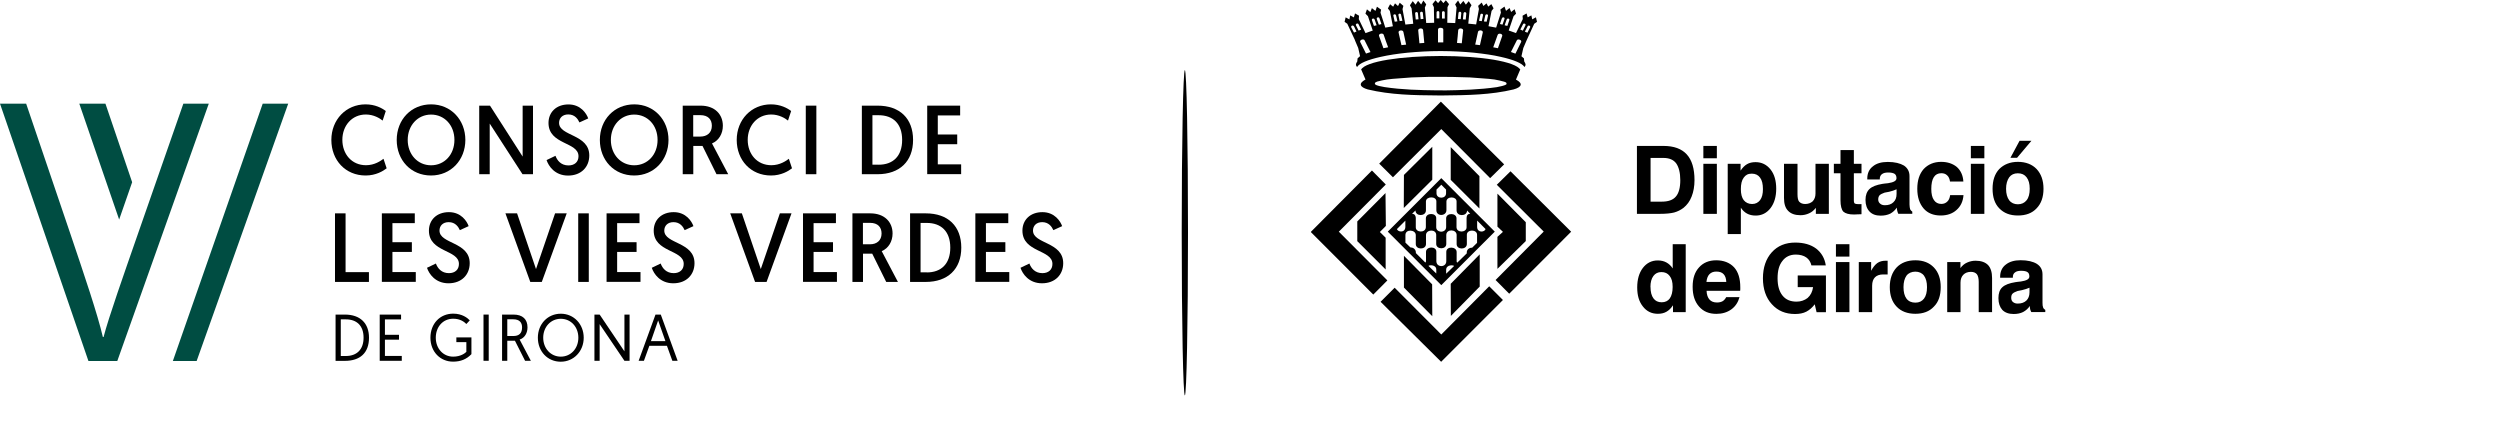 <?xml version="1.0" encoding="UTF-8"?>
<svg id="Capa_2" data-name="Capa 2" xmlns="http://www.w3.org/2000/svg" width="350" height="60">
  <defs>
    <style>
      .cls-1 {
        fill: #004d42;
      }
    </style>
  </defs>
  <g id="Capa_2-2" data-name="Capa 2">
    <g>
      <g id="Capa_1-2" data-name="Capa 1">
        <path d="M165.88,9.82c.25,0,.44,10.2.44,22.77s-.2,22.77-.44,22.77-.44-10.2-.44-22.77.2-22.77.44-22.77"/>
        <g>
          <g>
            <path d="M46.98,44.04h1.3c2.15,0,3.38,1.21,3.38,3.24,0,2.15-1.27,3.24-3.38,3.24h-1.3v-6.47ZM48.42,49.84c1.51,0,2.48-.88,2.48-2.57s-.97-2.56-2.48-2.56h-.71v5.13h.71Z"/>
            <path d="M53.16,44.04h2.99v.68h-2.26v2.15h1.97v.68h-1.97v2.28h2.36v.68h-3.09v-6.47Z"/>
            <path d="M65.76,44.86l-.47.5c-.29-.29-.85-.74-1.84-.74-1.45,0-2.44,1.15-2.44,2.66s1.03,2.65,2.43,2.65c1.05,0,1.65-.47,1.85-.67v-1.36h-1.4v-.66h2.11v2.34c-.68.71-1.5,1.05-2.57,1.05-1.79,0-3.17-1.38-3.17-3.35s1.34-3.37,3.19-3.37c1.25,0,2,.6,2.32.94Z"/>
            <path d="M67.69,44.04h.73v6.47h-.73v-6.47Z"/>
            <path d="M70.29,44.04h1.6c1.29,0,1.96.67,1.96,1.79,0,.77-.37,1.47-1.1,1.71l1.57,2.97h-.81l-1.42-2.81h-1.07v2.81h-.73v-6.47ZM71.89,47.04c.74,0,1.2-.35,1.2-1.2,0-.68-.35-1.14-1.24-1.14h-.83v2.34h.87Z"/>
            <path d="M78.51,43.92c1.84,0,3.21,1.47,3.21,3.36s-1.39,3.36-3.22,3.36-3.2-1.43-3.2-3.36,1.39-3.36,3.21-3.36ZM78.51,49.93c1.39,0,2.46-1.12,2.46-2.65s-1.06-2.65-2.46-2.65-2.46,1.14-2.46,2.65,1.06,2.65,2.46,2.65Z"/>
            <path d="M83.22,44.04h.73l3.47,5.15v-5.15h.72v6.47h-.72l-3.47-5.13v5.13h-.73v-6.47Z"/>
            <path d="M90.91,48.41l-.76,2.1h-.74l2.36-6.47h.74l2.36,6.47h-.74l-.76-2.1h-2.47ZM92.14,44.86l-1.01,2.9h2.03l-1.02-2.9Z"/>
          </g>
          <path class="cls-1" d="M12.38,50.54L0,14.51h3.66l6.26,18.43c1.83,5.42,3.76,11.1,4.48,14.24h.1c.72-2.79,2.84-8.77,4.67-14.04l6.5-18.63h3.56l-12.81,36.03h-4.05Z"/>
          <polygon class="cls-1" points="14.76 14.51 11.1 14.51 16.68 30.74 18.5 25.51 14.76 14.51"/>
          <polygon class="cls-1" points="36.78 14.51 24.2 50.54 27.53 50.54 40.35 14.51 36.78 14.51"/>
          <g>
            <path d="M54.12,23.57c-.47.37-1.49,1-2.93,1-2.83,0-4.8-2.15-4.8-4.98s2.05-4.98,4.79-4.98c1.32,0,2.28.51,2.83.93l-.44,1.34c-.4-.32-1.25-.85-2.35-.85-1.95,0-3.29,1.56-3.29,3.55s1.31,3.55,3.31,3.55c1.21,0,2.08-.62,2.45-.9l.44,1.33Z"/>
            <path d="M60.35,14.61c2.79,0,4.8,2.18,4.8,4.98s-2.01,4.98-4.81,4.98-4.8-2.14-4.8-4.98,2.03-4.98,4.81-4.98ZM60.35,23.14c1.87,0,3.27-1.49,3.27-3.55s-1.4-3.55-3.27-3.55-3.27,1.52-3.27,3.55,1.39,3.55,3.27,3.55Z"/>
            <path d="M67.11,14.79h1.49l4.57,7.13v-7.13h1.45v9.6h-1.47l-4.59-7.09v7.09h-1.47v-9.6Z"/>
            <path d="M77.76,21.8c.25.69.8,1.36,1.83,1.36.84,0,1.4-.48,1.4-1.29,0-2.03-4.2-1.58-4.2-4.66,0-1.49,1.08-2.59,2.8-2.59s2.53,1.29,2.76,1.96l-1.23.56c-.21-.47-.64-1.12-1.56-1.12-.83,0-1.29.52-1.29,1.18,0,1.89,4.23,1.55,4.23,4.57,0,1.6-1.13,2.81-2.97,2.81s-2.73-1.32-3.01-2.17l1.25-.6Z"/>
            <path d="M88.79,14.61c2.79,0,4.8,2.18,4.8,4.98s-2.01,4.98-4.81,4.98-4.8-2.14-4.8-4.98,2.03-4.98,4.81-4.98ZM88.79,23.14c1.87,0,3.27-1.49,3.27-3.55s-1.4-3.55-3.27-3.55-3.27,1.52-3.27,3.55,1.39,3.55,3.27,3.55Z"/>
            <path d="M95.57,14.79h2.51c2,0,3.12,1.22,3.12,2.82,0,1.11-.57,2.07-1.52,2.47l2.27,4.31h-1.64l-1.96-3.96h-1.29v3.96h-1.48v-9.6ZM98.05,19.12c.93,0,1.61-.53,1.61-1.51,0-.89-.53-1.49-1.61-1.49h-1v3h1Z"/>
            <path d="M110.87,23.57c-.47.37-1.49,1-2.93,1-2.83,0-4.8-2.15-4.8-4.98s2.05-4.98,4.79-4.98c1.32,0,2.28.51,2.83.93l-.44,1.34c-.4-.32-1.25-.85-2.35-.85-1.95,0-3.29,1.56-3.29,3.55s1.31,3.55,3.31,3.55c1.21,0,2.08-.62,2.45-.9l.44,1.33Z"/>
            <path d="M112.81,14.79h1.48v9.6h-1.48v-9.6Z"/>
            <path d="M120.66,14.79h2.2c3.12,0,4.97,1.8,4.97,4.8s-1.89,4.8-4.97,4.8h-2.2v-9.6ZM123.01,23.06c2,0,3.29-1.18,3.29-3.47s-1.29-3.46-3.29-3.46h-.87v6.92h.87Z"/>
            <path d="M129.81,14.79h4.61v1.37h-3.13v2.67h2.72v1.36h-2.72v2.82h3.27v1.37h-4.75v-9.6Z"/>
            <path d="M46.9,29.87h1.48v8.23h3.27v1.37h-4.75v-9.6Z"/>
            <path d="M53.46,29.87h4.61v1.37h-3.13v2.67h2.72v1.36h-2.72v2.82h3.27v1.37h-4.75v-9.6Z"/>
            <path d="M61.02,36.88c.25.69.8,1.36,1.83,1.36.84,0,1.4-.48,1.4-1.29,0-2.03-4.2-1.58-4.2-4.66,0-1.49,1.08-2.59,2.8-2.59s2.53,1.29,2.76,1.96l-1.23.56c-.21-.47-.64-1.12-1.56-1.12-.83,0-1.29.52-1.29,1.18,0,1.89,4.23,1.55,4.23,4.57,0,1.6-1.13,2.81-2.97,2.81s-2.73-1.32-3.01-2.17l1.25-.6Z"/>
            <path d="M74.24,39.47l-3.48-9.6h1.63l2.65,7.8,2.67-7.8h1.63l-3.49,9.6h-1.6Z"/>
            <path d="M80.95,29.87h1.48v9.6h-1.48v-9.6Z"/>
            <path d="M84.92,29.87h4.61v1.37h-3.13v2.67h2.72v1.36h-2.72v2.82h3.27v1.37h-4.75v-9.6Z"/>
            <path d="M92.49,36.88c.25.69.8,1.36,1.83,1.36.84,0,1.4-.48,1.4-1.29,0-2.03-4.2-1.58-4.2-4.66,0-1.49,1.08-2.59,2.8-2.59s2.53,1.29,2.76,1.96l-1.23.56c-.21-.47-.64-1.12-1.56-1.12-.83,0-1.29.52-1.29,1.18,0,1.89,4.23,1.55,4.23,4.57,0,1.6-1.13,2.81-2.97,2.81s-2.73-1.32-3.01-2.17l1.25-.6Z"/>
            <path d="M105.71,39.47l-3.48-9.6h1.63l2.65,7.8,2.67-7.8h1.63l-3.49,9.6h-1.6Z"/>
            <path d="M112.42,29.87h4.61v1.37h-3.13v2.67h2.72v1.36h-2.72v2.82h3.27v1.37h-4.75v-9.6Z"/>
            <path d="M119.33,29.87h2.51c2,0,3.12,1.22,3.12,2.82,0,1.11-.57,2.07-1.52,2.47l2.27,4.31h-1.64l-1.96-3.96h-1.29v3.96h-1.48v-9.6ZM121.81,34.2c.93,0,1.61-.53,1.61-1.51,0-.89-.53-1.49-1.61-1.49h-1v3h1Z"/>
            <path d="M127.41,29.87h2.2c3.12,0,4.97,1.8,4.97,4.8s-1.89,4.8-4.97,4.8h-2.2v-9.6ZM129.75,38.14c2,0,3.29-1.18,3.29-3.47s-1.29-3.46-3.29-3.46h-.87v6.92h.87Z"/>
            <path d="M136.55,29.87h4.61v1.37h-3.13v2.67h2.72v1.36h-2.72v2.82h3.27v1.37h-4.75v-9.6Z"/>
            <path d="M144.11,36.88c.25.69.8,1.36,1.83,1.36.84,0,1.4-.48,1.4-1.29,0-2.03-4.2-1.58-4.2-4.66,0-1.49,1.08-2.59,2.8-2.59s2.53,1.29,2.76,1.96l-1.23.56c-.21-.47-.64-1.12-1.56-1.12-.83,0-1.29.52-1.29,1.18,0,1.89,4.23,1.55,4.23,4.57,0,1.6-1.13,2.81-2.97,2.81s-2.73-1.32-3.01-2.17l1.25-.6Z"/>
          </g>
        </g>
      </g>
      <g>
        <polygon points="203.1 20.59 203.1 25.18 207.12 29.19 207.12 24.66 203.1 20.59"/>
        <polygon points="201.78 46.83 195.25 40.28 193.28 42.25 201.76 50.65 210.41 42 208.49 40.08 201.78 46.83"/>
        <g>
          <path d="M210.88,11.81c-.09.09-.36.17-.58.23-.24.05-.48.11-.74.16-2.44.35-4.9.42-7.41.46h-.11s-.05-.01-.08-.01h-.72c-2.51-.03-4.99-.09-7.41-.46-.26-.05-.5-.09-.75-.15-.2-.05-.47-.13-.56-.24-.03-.01-.04-.04-.04-.07,0-.21.13-.21.32-.31.41-.11.88-.21,1.37-.29.25-.04.52-.07.79-.09.89-.07,1.76-.13,2.65-.2.82-.03,1.64-.05,2.47-.08h2.45c.05.01.09.01.15.01h.64c.82.01,1.65.04,2.47.07.88.07,1.77.13,2.65.2.27.03.54.07.79.09.48.08.95.19,1.37.31.19.08.32.08.32.31,0,.01-.03.04-.04.07M212.23,11.15l.58-1.37s.03-.01.04-.01c-.32-.59-1.74-1.07-3.73-1.41-2.05-.34-4.69-.52-7.34-.52h-.16c-2.65,0-5.31.19-7.34.52-2,.33-3.41.8-3.73,1.39.01.01.03.01.04.03l.58,1.35c-1.02.55-.82,1.06.32,1.39,3.16.76,6.49.82,9.76.84h.91c3.27-.03,6.58-.08,9.74-.84,1.15-.32,1.37-.84.33-1.38"/>
          <path d="M187.43,32.44l6.58-6.61-1.94-1.96-8.51,8.55s-.03.04-.03.08l8.73,8.74,1.97-1.98-6.79-6.82Z"/>
        </g>
        <polygon points="193.97 27.03 190.02 31 190.02 33.76 193.99 37.73 193.99 33.28 193.18 32.48 194.02 31.63 193.97 27.03"/>
        <polygon points="209.64 37.64 213.61 33.75 213.61 31.11 209.64 27.11 209.64 31.73 210.41 32.46 209.64 33.16 209.64 37.64"/>
        <polygon points="211.47 23.98 209.55 25.87 216.12 32.42 209.38 39.2 211.29 41.12 219.96 32.44 211.47 23.98"/>
        <polygon points="196.55 40.26 200.52 44.27 200.5 39.81 196.55 35.81 196.55 40.26"/>
        <polygon points="207.16 40.12 207.16 35.61 203.1 39.73 203.12 44.23 207.16 40.12"/>
        <g>
          <path d="M206.8,31.81v-.93l1.17,1.18c-.07.44-1.13.6-1.17-.26M206.79,34l-.68.67c-.32.01-.7.15-.76.6v.2s-1.33,1.3-1.33,1.3c-.07-.05-.08-.09-.09-.17v-1.31c.01-.79-1.45-.86-1.45-.03v1.31c0,.47-.38.7-.72.68-.35-.01-.67-.24-.67-.7v-1.31c0-.82-1.47-.75-1.45.04v1.31c-.03.07-.04.12-.09.17l-1.33-1.33v-.16c-.07-.46-.44-.63-.76-.63l-.7-.67v-1.06c-.01-.88,1.45-.78,1.45.01v1.25c0,.82,1.42.82,1.43,0v-1.29c.03-.76,1.42-.84,1.43.01v1.25c-.01.82,1.42.83,1.41.01v-1.26c.02-.86,1.42-.82,1.45-.01v1.29c0,.83,1.42.82,1.43,0v-1.26c-.05-.84,1.49-.84,1.43.01v1.06ZM202.46,38.33v-.55c.01-.79,1.08-.67,1.11-.54l-1.11,1.08ZM201.08,38.29l-1.09-1.06c.03-.13,1.1-.24,1.09.54v.52ZM195.58,32.06l1.17-1.17v.91c-.05.86-1.1.68-1.17.26M198.17,29.47c.01.86,1.45.84,1.46-.01v-1.27c.03-.72,1.43-.75,1.46-.03v1.27c0,.91,1.41.86,1.41-.01v-1.22c.03-.74,1.41-.74,1.42-.01v1.27c.01.87,1.46.87,1.47.01l.44.46c-.31,0-.5.2-.51.56v1.33c.01.75-1.37.83-1.41,0v-1.27c-.03-.78-1.43-.76-1.45-.01v1.27c-.01.43-.38.63-.72.63-.35-.03-.67-.23-.67-.63v-1.29c-.01-.74-1.42-.76-1.45.03v1.26c-.04.84-1.43.76-1.41.01v-1.34c-.03-.35-.2-.54-.52-.55l.47-.46ZM201.11,26.54l.67-.68.67.68v.52c0,.82-1.34.82-1.34,0v-.52ZM201.78,24.94l-7.49,7.49,7.49,7.49,7.49-7.49-7.49-7.49Z"/>
          <path d="M189.55,3.67c.12.26.24.5.36.74-.11.05-.23.11-.35.15-.12-.24-.26-.48-.38-.72-.11-.23.24-.38.36-.16M190.2,3.4c.13.24.24.5.36.74-.12.05-.23.09-.35.15-.12-.24-.25-.5-.37-.74-.11-.21.25-.38.36-.15M191.05,5.66c.27.54.54,1.09.82,1.63-.21.07-.41.15-.63.21-.27-.54-.54-1.08-.81-1.62-.13-.28.48-.52.62-.23M192.07,2.83c-.08-.23.28-.34.38-.09.09.27.19.54.28.8-.12.03-.25.05-.38.09-.09-.27-.19-.54-.28-.8M193.12,2.56c.09.27.19.54.28.81-.12.03-.24.07-.36.09-.09-.27-.2-.54-.29-.79-.08-.24.29-.35.38-.11M193.72,4.88c.2.59.4,1.17.62,1.74-.23.04-.44.09-.66.13-.2-.58-.4-1.14-.62-1.73-.09-.31.55-.46.66-.15M195.45,2.16c.07.28.12.56.19.83-.13.03-.26.04-.38.05-.07-.28-.13-.55-.19-.83-.05-.24.32-.29.38-.05M196.15,2.08c.07.28.12.56.19.83-.13.01-.26.03-.39.04-.05-.27-.12-.55-.17-.82-.05-.26.32-.31.38-.05M196.47,4.45c.14.6.26,1.21.39,1.8-.21.01-.44.05-.66.07-.13-.58-.27-1.18-.4-1.77-.07-.32.6-.41.67-.09M198.51,1.86c.03.28.05.56.08.84-.13.01-.26.01-.39.03-.03-.28-.05-.56-.08-.83-.03-.26.36-.29.39-.04M199.23,4.21c.05.6.11,1.21.17,1.8-.23.01-.45.04-.68.05-.05-.59-.11-1.19-.17-1.8-.03-.32.64-.39.68-.05M199.2,1.81c.03.28.05.56.08.84-.13.01-.26.01-.39.03-.03-.28-.05-.56-.08-.84-.01-.24.36-.28.39-.03M201.12,1.74c0-.24.39-.26.39,0v.84h-.39v-.84ZM201.73,3.89s.03,0,.03.01h0c.16.01.3.09.3.24v1.8h-.74v-1.81c.01-.15.15-.23.29-.24h.12M201.88,1.76c0-.27.38-.25.39,0v.83h-.39v-.83ZM204.16,4.21c.03-.34.71-.27.68.05-.07.6-.12,1.21-.19,1.8-.21-.01-.44-.04-.67-.05.07-.59.12-1.19.17-1.8M204.19,1.82c.03-.25.4-.23.39.03-.03.28-.05.55-.08.83-.13,0-.27-.01-.39-.03.03-.28.05-.55.08-.83M204.89,1.88c.03-.26.4-.23.39.03-.03.28-.05.55-.08.83-.13,0-.26-.01-.39-.03.03-.28.05-.56.08-.83M206.92,4.46c.07-.32.74-.24.67.08-.13.6-.27,1.19-.4,1.78-.21-.03-.44-.05-.66-.08.12-.59.25-1.18.39-1.78M207.24,2.08c.05-.24.43-.2.38.05-.05.28-.12.55-.17.83-.13-.01-.26-.04-.39-.05.07-.27.12-.55.19-.83M207.94,2.17c.04-.25.43-.2.38.04-.07.28-.12.56-.19.83-.12-.01-.25-.03-.38-.04.05-.28.12-.56.19-.83M209.67,4.89c.11-.32.75-.16.64.15-.2.58-.4,1.14-.6,1.71-.21-.04-.43-.08-.66-.13.2-.58.4-1.15.62-1.73M210.26,2.57c.09-.24.46-.15.37.09-.09.27-.19.52-.28.79-.12-.03-.24-.07-.36-.09.09-.27.17-.54.27-.79M210.94,2.73c.08-.24.46-.13.36.11-.08.26-.17.52-.27.79-.12-.03-.25-.07-.38-.09.09-.27.19-.54.28-.8M212.34,5.67c.13-.31.76-.07.62.21-.27.55-.54,1.08-.8,1.63-.21-.08-.42-.15-.63-.23.27-.55.54-1.08.82-1.62M213.21,3.4c.11-.21.47-.07.35.15-.12.26-.24.5-.36.74-.12-.04-.24-.09-.36-.15.12-.24.24-.48.38-.74M213.85,3.69c.12-.23.47-.07.36.15-.12.24-.25.48-.37.74-.12-.05-.24-.11-.36-.15.13-.26.26-.5.38-.74M189.69,5.64l.46,1.08.26,1.14-.35.31-.04.43c-.11.19-.34.44-.03.78.31-.52,1.5-1.02,3.31-1.42,1.06-.24,2.33-.44,3.74-.58,1.41-.13,2.96-.23,4.58-.23h.16c1.62.01,3.16.09,4.58.23,1.41.15,2.67.33,3.74.58,1.8.4,3.02.9,3.32,1.42.31-.32.08-.58-.03-.78l-.04-.43-.35-.29.26-1.15.46-1.07,1.07-2.33.39-.27-.15-.64-.52.29-.12-.56-.51.28-.16-.55-.56.32.03.47-.95,1.96-1.02-.36.68-2,.35-.36-.21-.62-.48.39-.22-.56-.5.4-.21-.6-.58.41.08.43-.67,2.11-1.07-.2.43-2.14.28-.36-.31-.59-.44.35-.24-.46-.43.37-.24-.48-.5.46.11.44-.39,2.16-1.1-.11.21-2.14.24-.44-.39-.56-.4.48-.35-.52-.43.5-.31-.56-.41.54.2.44-.19,2.18-1.11-.04.03-2.19.21-.42-.44-.54-.35.4-.32-.39-.04-.04h-.01s-.01,0-.01,0l-.04.04-.32.39-.36-.4-.43.54.2.42.04,2.19-1.11.03-.19-2.17.19-.44-.4-.54-.31.56-.43-.51-.35.54-.4-.5-.39.58.23.43.23,2.16-1.1.11-.4-2.16.12-.46-.51-.44-.24.47-.42-.38-.26.47-.43-.35-.31.59.28.36.42,2.14-1.06.19-.67-2.09.08-.43-.58-.41-.21.59-.5-.39-.21.56-.48-.39-.21.6.35.36.67,2.01-1.01.36-.94-1.96.03-.48-.56-.32-.16.56-.51-.28-.12.56-.52-.29-.15.63.38.27,1.09,2.33Z"/>
        </g>
        <polygon points="201.72 14.23 193.09 22.91 195.01 24.82 201.78 18.07 208.62 24.94 210.58 23.01 201.72 14.23"/>
        <polygon points="196.55 24.49 196.53 29.12 200.52 25.16 200.52 20.55 196.55 24.49"/>
        <path d="M231.08,28.23h1.57c.91,0,1.56-.23,1.96-.7.42-.47.63-1.26.63-2.31s-.21-1.84-.58-2.36c-.37-.49-.96-.75-1.78-.75h-1.8v6.12ZM229.17,29.94v-9.51h3.71c1.47,0,2.55.4,3.27,1.19.72.79,1.08,1.99,1.08,3.6,0,.86-.14,1.64-.4,2.29-.26.68-.65,1.19-1.14,1.59-.4.3-.82.51-1.31.65-.47.12-1.14.19-2.03.19h-3.18ZM238.47,20.43h1.89v1.73h-1.89v-1.73ZM238.47,22.93h1.89v7.01h-1.89v-7.01ZM246.81,26.48c0-.7-.12-1.24-.4-1.61-.26-.37-.65-.56-1.17-.56s-.86.19-1.12.56c-.28.37-.4.91-.4,1.61s.14,1.19.4,1.54c.28.35.68.54,1.17.54s.84-.19,1.12-.54c.28-.37.4-.89.4-1.54M241.88,32.77v-9.84h1.8v.96c.28-.42.58-.72.91-.91.33-.19.72-.28,1.19-.28.86,0,1.56.35,2.1,1.03.54.68.79,1.59.79,2.69s-.26,2.01-.79,2.71c-.54.7-1.24,1.05-2.08,1.05-.47,0-.87-.09-1.22-.28-.35-.19-.63-.47-.86-.82v3.69h-1.85ZM256.04,22.93v7.01h-1.82v-.84c-.28.35-.58.61-.96.77-.35.16-.75.26-1.19.26-.77,0-1.35-.21-1.73-.61-.4-.4-.58-1-.58-1.8v-4.79h1.89v4.25c0,.49.07.87.23,1.05.19.21.47.33.84.33.44,0,.79-.14,1.05-.37.26-.28.4-.63.4-1.1v-4.16h1.87ZM260.62,29.99c-.16,0-.37.02-.61.02-.23.02-.4.02-.44.02-.72,0-1.21-.14-1.5-.4-.26-.28-.4-.82-.4-1.59v-3.78h-.93v-1.33h.93v-1.92h1.87v1.92h1.07v1.33h-1.07v3.88c0,.16.05.28.12.35.09.05.26.09.51.09h.44v1.4ZM265.55,29.07c-.23.35-.54.63-.91.84-.4.19-.84.28-1.35.28-.68,0-1.19-.19-1.56-.58-.37-.4-.56-.93-.56-1.63,0-.65.19-1.17.56-1.52.37-.35.98-.58,1.82-.72.19-.02.44-.07.77-.09.79-.12,1.19-.33,1.19-.7,0-.28-.09-.49-.26-.61-.19-.12-.49-.19-.89-.19s-.68.07-.89.23c-.19.14-.3.37-.3.65v.09h-1.75v-.14c0-.7.26-1.29.77-1.68.49-.42,1.19-.63,2.1-.63.98,0,1.73.19,2.27.51.51.35.77.84.77,1.47v3.97c0,.3.05.51.09.68.07.14.16.23.3.33v.3h-1.96c-.05-.12-.12-.26-.14-.4-.05-.14-.05-.3-.07-.47M265.52,26.5c-.3.14-.65.26-1.05.35-.4.07-.61.12-.63.12-.33.12-.56.23-.7.37-.12.14-.19.33-.19.58s.09.44.26.58c.16.16.4.23.68.23.51,0,.91-.14,1.19-.42.3-.28.44-.65.44-1.17v-.65ZM273.02,27.32h1.87c-.07.89-.4,1.57-.98,2.08-.56.51-1.31.77-2.22.77-1.01,0-1.82-.33-2.38-.98-.58-.68-.89-1.57-.89-2.76s.3-2.08.89-2.76c.61-.65,1.43-1.01,2.45-1.01.91,0,1.64.26,2.2.72.54.49.86,1.17.91,2.03h-1.87c-.05-.37-.19-.68-.4-.86-.21-.21-.49-.3-.82-.3-.47,0-.82.19-1.05.56-.23.35-.35.91-.35,1.64,0,.68.12,1.22.37,1.56.23.35.58.54,1.03.54.35,0,.63-.12.84-.33.21-.19.35-.51.4-.91M275.92,20.43h1.89v1.73h-1.89v-1.73ZM275.92,22.93h1.89v7.01h-1.89v-7.01ZM280.85,26.43c0,.7.16,1.24.44,1.61.28.37.7.56,1.21.56s.93-.19,1.22-.56c.3-.37.44-.91.44-1.61s-.14-1.22-.44-1.61c-.28-.37-.68-.56-1.22-.56s-.93.19-1.21.56c-.28.4-.44.93-.44,1.61M278.96,26.43c0-1.17.3-2.08.93-2.76.65-.65,1.52-1.01,2.62-1.01s1.99.35,2.62,1.01c.63.68.96,1.59.96,2.76s-.33,2.08-.96,2.73c-.63.68-1.5,1.01-2.62,1.01s-1.96-.33-2.62-1.01c-.63-.65-.93-1.56-.93-2.73M284.4,19.71l-2.01,2.38h-.93l1.28-2.38h1.66ZM236,34.19v9.51h-1.78v-.96c-.28.42-.58.72-.93.91-.33.19-.72.28-1.19.28-.86,0-1.56-.33-2.1-1.03-.54-.68-.79-1.54-.79-2.66s.26-2.03.79-2.73c.54-.7,1.24-1.05,2.08-1.05.47,0,.86.09,1.21.28.35.19.65.47.89.84v-3.39h1.82ZM231.07,40.17c0,.7.14,1.24.42,1.61.26.35.63.54,1.14.54s.89-.19,1.14-.54c.26-.37.4-.91.4-1.61s-.14-1.19-.42-1.54c-.28-.37-.65-.54-1.17-.54-.47,0-.84.19-1.1.54-.28.37-.42.89-.42,1.54M241.66,41.6h1.87c-.19.7-.56,1.29-1.14,1.71-.58.42-1.28.63-2.1.63-1.03,0-1.82-.33-2.43-1.03-.59-.68-.89-1.57-.89-2.76s.3-2.06.89-2.71c.58-.65,1.38-1,2.41-1s1.89.33,2.5.98c.59.65.87,1.59.87,2.8v.3c0,.07,0,.12-.02.19h-4.7c.02.54.16.96.42,1.24.23.26.58.4,1.05.4.3,0,.59-.07.79-.19.19-.12.35-.3.49-.56M238.9,39.47h2.78c-.02-.47-.14-.84-.37-1.08-.23-.26-.58-.37-1.03-.37-.4,0-.72.12-.96.37-.23.23-.37.61-.42,1.08M254.08,42.58c-.35.47-.75.82-1.19,1.05-.44.23-.98.33-1.59.33-1.33,0-2.41-.44-3.25-1.38-.82-.89-1.24-2.13-1.24-3.62s.42-2.73,1.24-3.64c.82-.91,1.92-1.36,3.29-1.36,1.19,0,2.17.28,2.92.84.75.58,1.21,1.38,1.35,2.36h-2.01c-.12-.49-.35-.86-.72-1.12-.37-.26-.87-.4-1.47-.4-.79,0-1.43.3-1.87.89-.47.58-.68,1.38-.68,2.43s.23,1.85.7,2.43c.47.58,1.12.84,1.96.84.61,0,1.12-.19,1.54-.51.42-.37.68-.87.77-1.52h-2.15v-1.63h3.95v5.14h-1.31l-.26-1.12ZM257.03,34.19h1.89v1.73h-1.89v-1.73ZM257.03,36.69h1.89v7.01h-1.89v-7.01ZM260.23,43.7v-7.01h1.73v1.22c.26-.49.54-.84.86-1.08.33-.23.72-.33,1.17-.33h.28v1.92h-.63c-.49,0-.89.14-1.14.4-.26.26-.4.65-.4,1.19v3.69h-1.87ZM266.49,40.2c0,.7.14,1.24.42,1.61.28.37.7.56,1.24.56s.91-.19,1.21-.56c.28-.37.42-.91.42-1.61s-.14-1.21-.42-1.61c-.28-.37-.7-.56-1.21-.56s-.96.19-1.24.56c-.28.4-.42.93-.42,1.61M264.57,40.2c0-1.17.33-2.08.96-2.76.63-.65,1.5-1,2.62-1s1.96.35,2.59,1c.65.68.96,1.59.96,2.76s-.3,2.08-.96,2.73c-.63.68-1.5,1-2.59,1s-1.99-.33-2.62-1c-.63-.65-.96-1.57-.96-2.73M272.61,43.7v-7.01h1.85v.84c.26-.35.56-.61.93-.77.35-.16.75-.26,1.19-.26.77,0,1.36.21,1.75.61.37.4.56,1,.56,1.82v4.77h-1.87v-4.23c0-.49-.09-.86-.26-1.08-.19-.21-.44-.33-.84-.33-.44,0-.8.14-1.05.4-.26.26-.4.63-.4,1.1v4.14h-1.87ZM284.17,42.84c-.23.35-.54.63-.93.84-.37.19-.82.28-1.33.28-.68,0-1.22-.19-1.59-.58-.35-.4-.54-.93-.54-1.64,0-.65.16-1.17.54-1.52.37-.35.98-.58,1.85-.72.19-.02.44-.07.75-.09.79-.12,1.19-.33,1.19-.7,0-.28-.07-.49-.26-.61-.16-.12-.47-.19-.89-.19-.37,0-.68.07-.86.23-.21.14-.3.37-.3.65v.09h-1.78v-.14c0-.7.26-1.29.77-1.68.51-.42,1.21-.63,2.1-.63.98,0,1.75.19,2.27.51.54.35.79.84.79,1.47v3.97c0,.3.02.51.09.68.05.14.16.23.3.33v.3h-1.96c-.07-.12-.12-.26-.16-.4-.02-.14-.05-.3-.05-.47M284.15,40.27c-.33.14-.68.26-1.08.35-.4.07-.61.12-.61.12-.33.12-.56.23-.7.37-.14.14-.19.33-.19.58s.07.44.23.58c.19.16.4.23.68.23.51,0,.91-.14,1.21-.42.28-.28.44-.65.44-1.17v-.65Z"/>
      </g>
    </g>
  </g>
</svg>